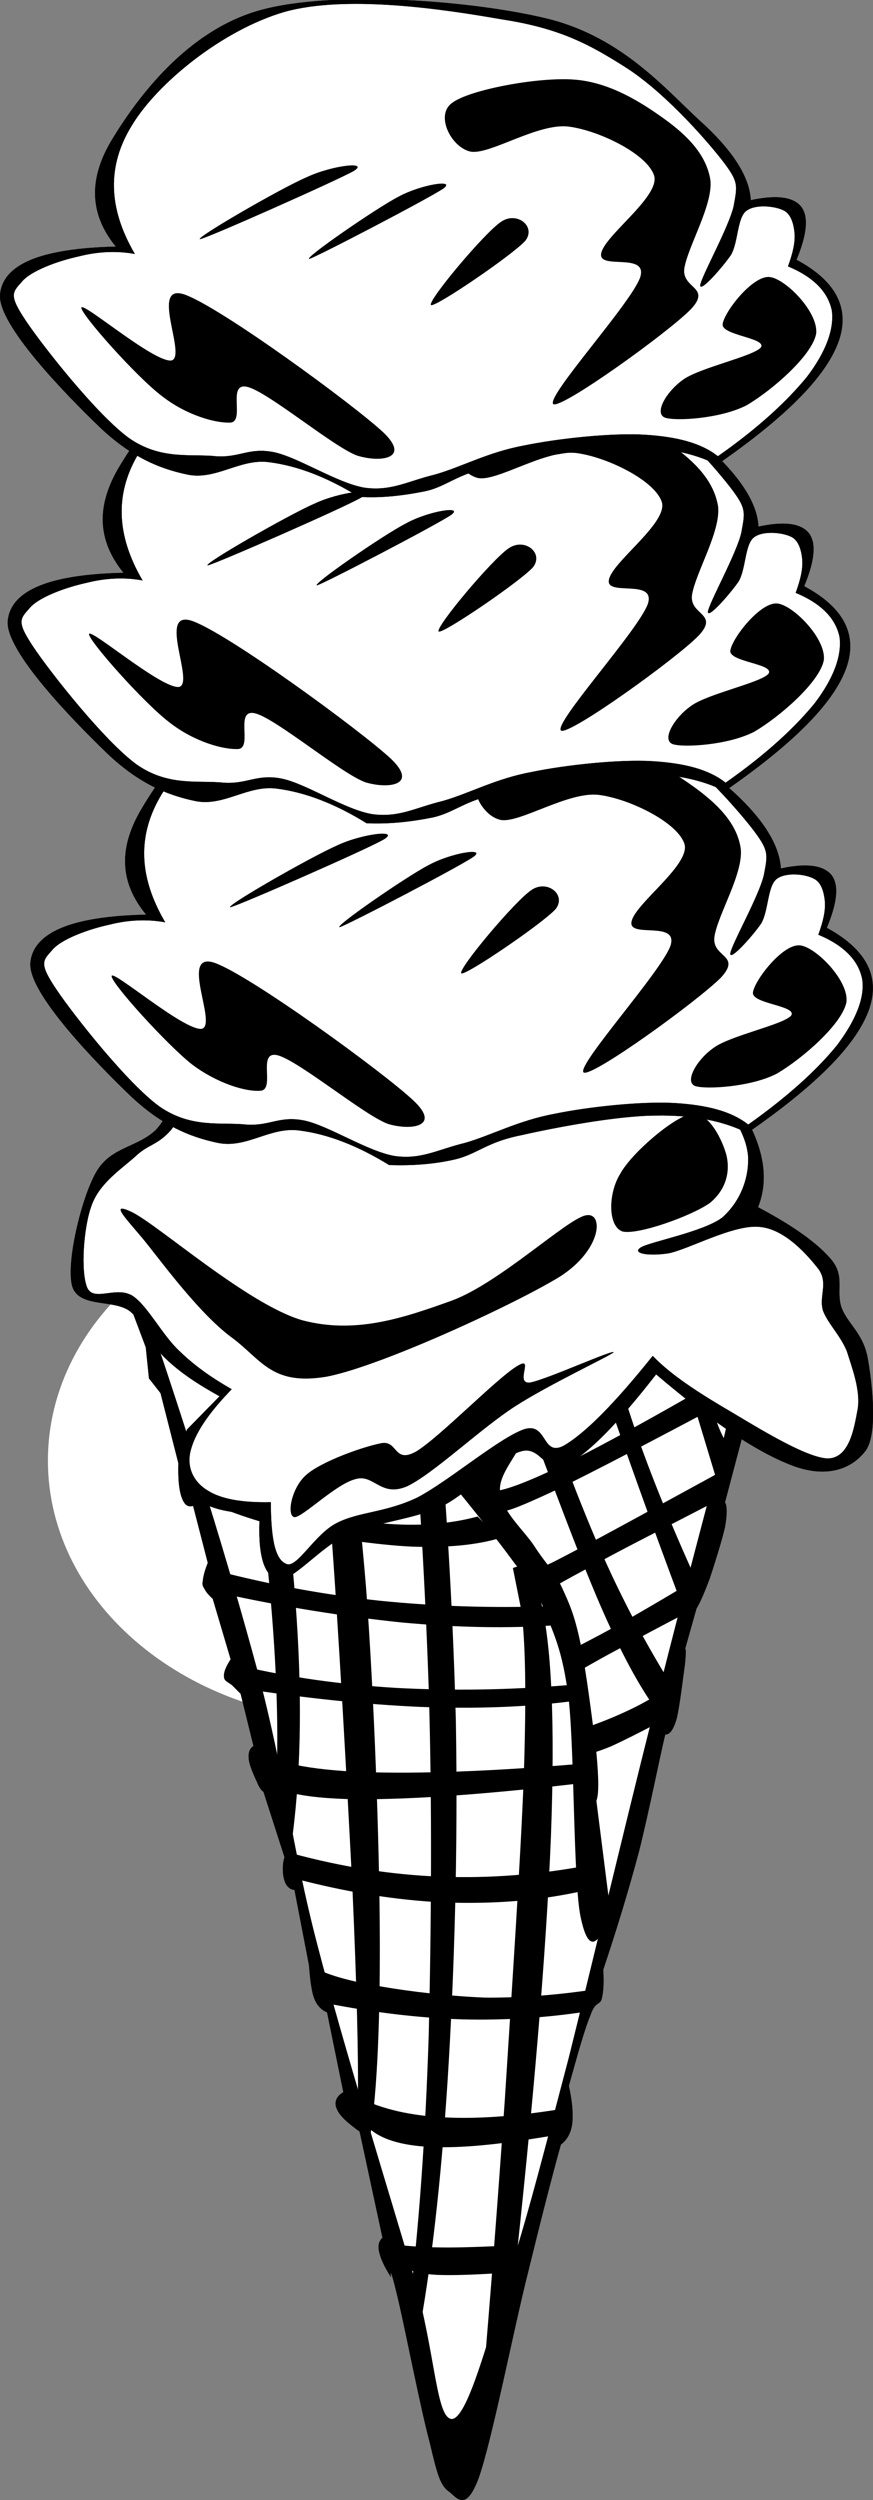 <?xml version="1.0"?>
<svg xmlns:rdf="http://www.w3.org/1999/02/22-rdf-syntax-ns#" xmlns="http://www.w3.org/2000/svg" xmlns:cc="http://web.resource.org/cc/" xmlns:xlink="http://www.w3.org/1999/xlink" xmlns:dc="http://purl.org/dc/elements/1.1/" xmlns:svg="http://www.w3.org/2000/svg" space="preserve" viewBox="0 0 138.883 397.55" enable-background="new 0 0 138.883 397.55" overflow="visible">
  <rect x="0" y="0" width="138.883" height="397.55" fill="#808080" stroke="none"/>
  <g id="Layer_1">
    <g clip-rule="evenodd" fill-rule="evenodd">
      <path d="m57.701 190.79c27.642 0 50.076 18.579 50.076 41.472s-22.437 41.47-50.079 41.47c-27.642 0-50.076-18.58-50.076-41.473s22.434-41.47 50.076-41.47" fill="#fff"/>
      <path stroke="#000" stroke-width=".036" stroke-miterlimit="10" d="m72.989 396.31l49.319-188.6-99.072-0.36 49.751 188.96z" fill="#fff"/>
      <path d="m70.793 234.56c-0.252-6.805 0.324-11.664 1.728-15.013 1.261-3.384 4.572-5.939 6.48-4.752 1.764 1.152 4.644 7.813 4.752 11.664 0.036 3.816-4.464 7.236-4.212 10.656 0.252 3.204 3.744 6.12 5.472 8.748 1.62 2.556 3.132 3.924 4.393 6.588 1.151 2.521 1.979 4.284 2.916 8.748 0.936 4.392 2.016 13.14 2.556 17.496 0.396 4.248 0.396 6.66 0 7.668l2.268 17.892c-2.159 5.832-3.672 6.049-4.823 0.36-1.116-5.868-0.937-25.992-1.836-34.272-0.973-8.243-2.629-10.943-3.996-14.615-1.548-3.637-2.16-3.853-4.752-7.309-2.63-3.58-6.23-8.15-10.946-13.87z"/>
      <path d="m48.725 207.88c1.332 7.669 2.628 19.009 3.888 34.561 1.188 15.516 2.664 42.372 3.456 57.924 0.684 15.408 0.972 26.604 0.864 34.128l1.764 6.48c1.188-6.948 1.764-17.568 1.728-32.4-0.036-15.084-0.9-39.096-2.196-56.196-1.404-17.063-3.42-31.716-6.048-44.928-1.152 0.16-2.304 0.3-3.456 0.44z"/>
      <path d="m36.197 207.02c2.988 16.092 5.148 30.348 6.48 43.2 1.26 12.852 1.692 23.76 1.296 33.3l2.592 8.208c1.368-10.729 1.512-22.933 0.432-37.188-1.08-14.399-3.384-30.06-6.912-47.952-1.296 0.14-2.592 0.28-3.888 0.43z"/>
      <path d="m64.709 212.64c1.728 18.827 2.844 37.044 3.492 55.764 0.576 18.684 0.396 38.736 0 55.296-0.54 16.38-1.548 30.276-3.024 42.372l1.26 6.048c2.16-11.376 3.708-24.984 4.788-41.508 1.044-16.704 1.656-36.216 1.296-57.024-0.54-20.808-1.979-42.624-4.32-66.563-1.152 1.86-2.304 3.73-3.492 5.61z"/>
      <path d="m82.889 255.83c0.721 4.933 0.864 13.645 0.433 26.82-0.504 13.212-1.98 35.064-3.024 51.408-1.116 16.164-2.268 30.924-3.456 44.964l4.752-14.688c3.276-29.951 5.292-53.64 6.048-72.18 0.685-18.468 0.108-30.96-1.728-38.052-0.181-2.124-0.612-3.564-1.296-4.32-0.756-0.828-1.765-0.972-3.024-0.432 0.431 2.17 0.863 4.32 1.295 6.48z"/>
      <path d="m75.977 241.15c-5.868 1.584-12.6 1.728-20.34 0.432-7.812-1.296-16.272-4.032-25.92-8.208l1.728 4.752c4.356 2.124 9.396 3.853 15.12 5.185 5.652 1.224 13.464 2.376 19.008 2.628 5.472 0.18 10.044-0.216 13.86-1.332l-3.456-3.45z"/>
      <path d="m34.469 249.79c8.532 2.196 16.956 3.78 25.956 4.752 8.928 0.9 17.856 1.188 27.216 0.864l0.864 3.023c-7.596 0.54-15.624 0.396-24.624-0.432-8.964-0.936-18.576-2.412-28.98-4.716-0.144-1.14-0.288-2.29-0.432-3.48z"/>
      <path d="m38.357 264.91c7.812 1.836 15.84 2.952 24.66 3.492 8.748 0.468 17.82 0.359 27.648-0.468v2.628c-7.2 0.899-14.904 1.188-23.796 0.863-8.928-0.396-18.396-1.403-28.944-3.023 0.144-1.15 0.288-2.3 0.432-3.49z"/>
      <path d="m40.949 278.33c2.628 1.944 8.064 3.097 16.848 3.456 8.784 0.288 20.232-0.071 35.172-1.368l0.433 3.024c-16.164 1.944-28.333 2.736-36.9 2.664-8.568-0.145-13.32-1.296-14.256-3.456-0.433-1.43-0.865-2.87-1.297-4.31z"/>
      <path d="m46.565 294.75c7.92 2.124 15.48 3.349 23.508 3.672 7.884 0.288 15.732-0.323 23.688-1.836l-0.72 4.032c-7.236 1.656-14.437 2.16-22.284 1.908-7.884-0.36-15.768-1.656-24.192-3.888v-3.88z"/>
      <path d="m50.885 313.33c2.268 1.008 5.544 1.872 9.972 2.592 4.356 0.756 10.692 1.513 16.38 1.729 5.688 0.036 11.268-0.396 17.315-1.296l-0.864 3.456c-6.588 1.044-13.355 1.476-20.304 1.296-7.128-0.252-14.112-1.116-21.636-2.593-0.287-1.74-0.575-3.46-0.863-5.19z"/>
      <path d="m56.501 333.23c3.42 1.872 7.884 3.06 13.392 3.42s11.952-0.072 19.476-1.296l-2.16 4.355c-7.776 1.296-13.788 1.908-18.612 1.692s-8.028-1.26-9.9-2.988c-0.648-1.8-0.9-2.628-0.9-2.628 0.072-0.071 0.972 3.024 0.9 2.628-0.252-0.45-0.936-2.18-2.196-5.17z"/>
      <path d="m63.413 356.99c1.98 0.216 4.536 0.396 7.812 0.396 3.204 0 7.093-0.181 11.664-0.396l-1.296 4.32c-5.364 0.396-9.216 0.54-12.096 0.432-2.844-0.18-4.392-0.576-4.788-1.332-0.432-1.11-0.864-2.26-1.296-3.42z"/>
      <path d="m24.965 214.36c1.836 0.972 6.3 2.124 13.392 3.456 7.164 1.26 16.596 2.7 28.98 4.32l0.864 4.319c-9.072-1.044-16.812-2.052-23.796-3.023-7.02-1.044-12.744-2.053-17.712-3.024-0.576-2.02-1.152-4.04-1.728-6.06z" fill="#fff"/>
      <path d="m72.557 224.48c3.42-0.433 8.46-1.944 15.66-4.824 7.128-2.88 15.876-6.948 26.784-12.348l3.924 0.323c-8.208 4.608-15.948 8.46-23.796 11.988-7.884 3.384-15.336 6.264-22.896 8.64 0.113-1.26 0.221-2.52 0.329-3.78z"/>
      <path d="m77.057 236.83c0.828 0.937 4.5-0.072 11.305-3.312 6.804-3.276 16.308-8.496 29.052-15.948l-1.512 5.112c-12.456 6.624-21.456 11.34-27.54 14.292-6.156 2.88-8.856 3.888-8.641 3.023-0.863-1.04-1.762-2.08-2.662-3.16z"/>
      <path d="m93.257 274.7c2.916-1.008 5.652-2.16 8.208-3.456 2.484-1.296 4.788-2.736 6.912-4.32l-3.456 6.912c-3.204 1.692-5.796 2.988-7.776 3.889-2.052 0.828-3.491 1.26-4.319 1.296 0.154-1.44 0.298-2.88 0.442-4.32z"/>
      <path d="m77.705 207.88c2.268 6.948 5.004 14.437 8.208 22.896s7.452 19.944 10.8 27.216c3.24 7.128 6.12 11.988 8.64 15.12l1.729-4.752c-5.076-8.064-9.685-16.992-13.824-27.216-4.212-10.296-7.956-21.313-11.231-33.732-1.44 0.14-2.88 0.28-4.32 0.46z"/>
      <path d="m92.213 207.74c0.072 1.548 1.548 6.12 4.284 14.256 2.808 8.064 6.696 19.152 12.204 33.804l1.512-5.724c-4.68-10.404-7.956-18.864-10.224-25.92-2.232-7.092-3.24-12.24-3.024-15.984-1.581-0.15-3.165-0.3-4.749-0.44z"/>
      <path d="m86.993 248.85c0.647-0.216 3.312-1.656 8.136-4.177 4.824-2.592 11.52-6.264 20.484-11.159l-1.513 5.111c-8.063 4.177-14.292 7.309-18.828 9.792-4.5 2.412-7.308 3.924-8.279 4.681v-4.24z"/>
      <path d="m90.017 262.71c1.765-0.792 4.429-2.195 8.137-4.212 3.672-2.088 8.243-4.752 13.859-8.136l-2.124 5.76c-4.464 2.304-8.279 4.356-11.592 6.156-3.384 1.8-6.012 3.348-8.28 4.644-0.001-1.4-0.001-2.81-0.001-4.21z"/>
      <path d="m105.46 207.13c1.26 4.248 2.7 9 4.32 14.256 1.62 5.292 3.312 10.944 5.22 17.244l1.8-7.812c-1.332-1.044-2.52-3.42-3.563-7.272-1.152-3.888-2.16-9.216-3.024-15.983-1.59-0.16-3.18-0.3-4.76-0.44z"/>
      <path stroke="#000" stroke-width=".036" stroke-miterlimit="10" d="m20.357 206.69l2.844 7.56 0.504 4.933 1.836 2.34 2.844 11.16c-0.072 2.556 0.108 4.284 0.54 5.472 0.432 1.116 0.9 1.548 1.8 1.296l2.34 9.072c-0.504 1.26-0.72 2.124-0.792 2.88-0.144 0.576 0 0.828 0.288 1.296 0.252 0.504 0.684 0.972 1.296 1.548l2.844 9.612c-0.756 1.188-1.152 2.088-1.044 2.844 0 0.648 0.864 0.864 1.332 1.332l1.296 1.296 2.052 8.316c-0.612 0.396-0.864 1.08-0.756 2.052 0.072 0.937 0.828 2.664 1.296 3.636 0.324 0.828 0.72 1.404 1.044 1.584l3.348 10.404c-0.252 0.792-0.288 1.512-0.252 2.304 0.036 0.721 0.216 1.549 0.54 2.089 0.288 0.396 0.72 0.791 1.296 0.791l2.304 11.952c-0.144-0.899-0.144-0.899 0 0 0.072 0.828 0.288 3.853 0.792 5.185 0.396 1.188 1.224 2.016 2.088 2.34l2.592 12.708c-1.116 0.647-1.512 1.62-1.044 2.628 0.396 1.08 1.656 2.196 3.636 3.636l3.636 16.884c-0.576 0.505-0.792 1.332-0.504 2.341 0.216 1.008 0.828 2.304 1.836 3.888-0.18-1.584 0.252-0.324 1.296 4.176s3.528 17.172 4.932 22.32c1.152 4.932 1.656 6.624 2.916 7.56 1.224 0.828 2.7 3.637 4.824-2.124 2.124-6.012 5.58-23.76 7.848-32.688 2.196-8.964 3.888-15.552 5.22-20.305 0.973-0.72 1.62-1.836 1.801-3.348 0.18-1.584 0-3.527-0.54-5.976 1.439-5.148 2.483-8.929 3.42-11.196 0.792-2.304 1.439-1.548 1.8-2.592 0.324-1.26 0.359-2.772 0.252-4.68 2.16-6.444 4.068-12.709 5.724-18.937 1.584-6.336 3.384-15.408 4.141-18.468 0.684-3.096 0.684-3.096 0 0 0.684 0.036 1.296-0.685 1.836-2.592 0.468-1.908 1.044-6.805 1.296-8.568 0.18-1.836 0.18-2.664 0-2.34l1.836-6.517c0.684-1.151 1.296-2.628 2.124-4.823 0.72-2.196 1.979-6.156 2.412-8.137 0.359-1.979 0.359-3.384 0-3.924l8.712-32.976h-2.628c-0.973 2.483-2.053 5.939-3.384 10.908-1.332 4.788-2.017 8.531-4.393 18.18-2.556 9.647-6.264 23.652-10.152 39.24-3.924 15.552-9.323 38.268-12.995 52.991-3.816 14.473-6.229 24.12-9.324 33.805-3.24 9.684-6.588 23.292-9.216 23.616-2.592 0.071-2.592-10.009-6.121-22.608-3.744-12.78-11.124-36.468-15.336-52.74-4.248-16.271-5.04-26.748-9.612-43.92-4.68-17.28-10.656-36.576-18.216-58.716h-2.313z"/>
      <path stroke="#000" stroke-width=".036" stroke-miterlimit="10" d="m29.753 227.32l5.184-5.292c-3.384-1.872-6.264-3.744-8.64-6.048-2.448-2.376-3.276-5.58-5.688-7.524-2.628-1.907-8.172-0.432-9.144-4.032-0.936-3.779 1.476-13.824 3.78-17.928 2.304-4.14 6.552-3.96 9.54-6.804 2.808-3.024 2.592-6.48 7.56-10.8 4.788-4.5 10.368-13.176 21.6-15.192 11.268-1.944 34.344-0.468 45.216 3.456 10.691 3.816 15.12 13.536 18.828 19.44 3.527 5.796 4.392 10.872 2.592 15.372 5.58 2.952 9.54 5.76 11.736 8.424 2.124 2.664 0.647 4.896 1.548 7.523 0.936 2.557 3.384 4.032 4.14 7.885 0.684 3.779 1.656 11.628-0.144 14.651-1.98 2.844-5.832 4.681-11.412 2.736-5.688-2.052-12.853-6.804-22.068-14.652-5.832 7.488-10.368 12.204-14.004 14.292-3.672 1.944-4.212-3.132-7.596-2.016-3.492 1.08-8.028 6.552-12.636 8.784-4.752 2.088-10.44 2.483-14.832 4.392-4.356 1.98-8.784 7.561-11.052 7.164-2.34-0.54-3.312-4.068-2.916-10.44-5.472-0.035-9.108-1.044-11.052-3.312-1.953-2.29-2.133-5.6-0.549-10.07z"/>
      <path stroke="#000" stroke-width=".036" stroke-miterlimit="10" d="m36.845 220.91c-2.88-1.656-5.688-3.527-8.28-6.048-2.736-2.52-5.04-7.164-7.452-8.784-2.592-1.656-6.156 1.008-7.236-1.296-1.08-2.52-0.612-9.684 0.72-13.176 1.26-3.492 4.716-5.724 6.876-7.668 2.088-2.016 3.528-1.764 5.724-4.248 2.052-2.664 3.24-6.912 7.056-10.8 3.816-4.068 9.36-10.224 15.516-12.636 6.048-2.304 13.752-1.98 20.592-1.656 6.732 0.144 14.256 1.512 19.656 2.556 5.148 0.9 7.92 0.072 11.916 2.952 3.996 2.772 9.181 9.612 12.097 13.716 2.844 3.924 4.788 6.876 5.004 10.26 0.071 3.384-1.261 6.984-4.141 9.54-2.987 2.268-11.52 3.852-12.96 4.752-1.403 0.9 1.009 1.404 4.32 0.936 3.204-0.576 10.512-4.716 14.688-4.212 3.995 0.396 7.56 4.5 9.323 6.768 1.548 2.269-0.036 4.32 0.685 6.588 0.792 2.053 2.699 3.816 3.779 6.408 0.828 2.664 2.196 6.192 1.729 9.18-0.54 2.809-1.225 7.885-4.824 7.885-3.815-0.181-12.384-5.725-17.1-8.46-4.681-2.809-8.244-5.292-10.692-7.849-6.084 7.597-10.764 12.313-14.184 14.292-3.492 1.8-2.557-3.924-6.372-2.592-3.996 1.44-11.952 8.244-16.92 10.836-5.076 2.412-9.288 2.232-12.78 4.032-3.456 1.728-6.228 7.056-7.92 6.552-1.872-0.612-2.556-3.852-2.592-9.864-4.536 0.108-7.92-0.504-10.008-1.836-2.232-1.332-3.384-3.636-2.772-6.228 0.649-2.76 2.737-5.96 6.553-9.89z" fill="#fff"/>
      <path d="m23.561 198.02c2.664 3.348 8.388 11.052 13.284 14.652 4.788 3.528 6.336 7.74 15.192 6.229 8.784-1.729 30.132-11.628 37.116-15.948 6.695-4.32 6.911-10.368 3.995-9.684-2.987 0.612-13.68 10.728-21.239 13.537-7.632 2.735-15.3 5.399-23.832 3.132-8.676-2.521-22.896-15.156-27.108-17.208-4.176-1.98-0.072 1.87 2.592 5.29z"/>
      <path d="m48.761 234.49c2.34-2.052 8.712-4.356 11.736-4.968 2.844-0.685 2.052 3.312 5.688 1.296 3.708-2.232 12.852-11.664 16.056-13.572 2.952-1.872-0.469 2.88 2.088 2.592 2.628-0.468 13.536-5.436 13.284-4.788-0.504 0.54-10.225 5.076-15.696 8.604-5.508 3.563-12.924 10.656-17.1 12.672-4.284 1.872-5.328-2.016-8.28-1.116-3.132 0.792-8.352 6.048-9.684 6.048-1.332-0.21-0.468-4.78 1.908-6.76z"/>
      <path d="m98.657 186.68c1.728-3.24 8.388-8.964 11.231-9.54 2.809-0.576 5.076 4.212 5.688 6.588 0.576 2.448 0.036 5.328-2.592 7.524-2.881 2.088-11.557 5.184-13.969 4.572-2.344-0.86-2.272-6.05-0.364-9.14z"/>
      <path stroke="#000" stroke-width=".036" stroke-miterlimit="10" d="m61.937 185.27c-5.04-3.096-9.756-4.932-14.292-5.508-4.644-0.648-8.352 2.88-12.924 1.98-4.572-0.936-9.144-2.88-14.112-7.632-5.112-4.932-16.2-16.2-15.768-21.024 0.468-4.788 6.48-7.38 18.432-7.632-4.32-5.22-4.428-10.764-0.612-17.063 3.852-6.48 11.916-17.208 23.652-20.521 11.7-3.168 34.2-1.584 45.972 1.44 11.664 2.952 18.288 11.124 23.76 16.056 5.364 4.752 7.956 9 8.172 12.744 4.176-0.9 6.769-0.504 8.064 1.044 1.188 1.584 0.936 4.284-0.756 8.388 6.443 3.528 8.676 7.956 6.552 13.428-2.16 5.472-8.424 11.736-19.188 19.188-3.744-1.908-8.604-2.88-14.58-2.772-6.191 0.036-16.02 1.908-21.42 3.132-5.436 1.08-6.912 2.952-10.403 3.816-3.474 0.82-7.038 1.03-10.53 0.92z"/>
      <path stroke="#000" stroke-width=".036" stroke-miterlimit="10" d="m26.261 146.65c-2.952-0.54-5.976-0.36-8.928 0.396-3.168 0.684-7.632 2.268-9.072 4.068-1.512 1.692-2.052 2.124 0.756 6.3 2.772 4.104 11.268 14.868 16.344 18.54 5.076 3.528 9.828 2.448 13.824 2.88 3.816 0.252 5.22-1.44 9.216-0.648 3.924 0.828 10.08 4.932 14.436 5.652 4.212 0.576 6.804-1.044 11.124-2.088 4.14-1.188 8.532-3.564 14.148-4.608 5.544-1.152 14.111-2.052 19.332-1.728 5.147 0.324 8.964 1.332 11.592 3.42 6.408-4.536 11.016-8.784 14.111-12.6 2.988-3.96 4.465-7.56 4.032-10.512-0.576-2.916-2.771-5.328-6.983-7.092 0.756-2.088 1.151-3.744 1.044-5.256-0.145-1.584-0.612-3.132-1.801-3.672-1.403-0.756-4.535-1.044-5.939 0.108-1.404 1.224-1.225 4.896-2.376 6.984-1.332 1.98-4.968 6.012-4.933 4.86 0.108-1.368 4.681-9.324 5.364-12.636 0.612-3.276 0.792-3.78-1.943-7.344-3.024-3.852-9.469-10.98-15.301-14.724-5.867-3.852-10.655-6.12-19.62-7.632-9.252-1.656-24.731-3.852-34.631-1.152-10.008 2.916-20.232 11.376-24.264 18-3.952 6.44-3.844 13.13 0.476 20.48z" fill="#fff"/>
      <path d="m61.649 178.69c-3.708-1.368-14.004-9.9-17.424-10.872-3.384-0.864-0.432 5.22-2.664 5.616-2.412 0.252-7.056-1.188-11.016-4.176-3.996-3.132-13.068-13.14-12.78-14.076 0.252-0.936 11.448 8.676 14.292 8.424 2.664-0.504-3.636-12.384 2.052-10.512 5.616 1.944 27 17.496 31.68 21.924 4.5 4.22-0.576 4.79-4.14 3.68z"/>
      <path d="m76.805 122.6c2.844-2.052 13.5-4.104 19.332-3.672 5.688 0.396 10.62 3.6 14.4 6.3 3.6 2.628 6.731 5.688 7.308 9.72 0.433 3.96-3.6 10.404-4.176 13.932-0.54 3.42 4.392 2.88 1.044 6.552-3.636 3.672-20.412 15.84-21.852 15.12-1.368-0.936 12.491-16.2 13.823-20.232 1.188-3.96-6.588-1.116-6.228-3.672 0.324-2.772 9.252-8.964 8.46-12.348-0.972-3.456-8.676-7.236-13.536-7.884-4.896-0.684-12.744 4.572-15.768 3.96-3.161-0.73-5.573-5.91-2.801-7.78z"/>
      <path d="m127.2 150.32c2.52 0.18 7.92 5.652 7.452 9.072-0.721 3.492-6.984 8.928-11.017 11.304-4.067 2.16-11.447 2.592-13.104 1.98-1.656-0.756 0.359-4.212 2.988-6.048 2.592-1.944 11.195-3.708 12.348-5.148 0.972-1.584-6.336-1.836-6.084-3.672 0.29-2.01 4.75-7.7 7.41-7.48z"/>
      <path d="m53.621 134.44c-4.212 1.836-18.144 9.828-16.956 9.828 1.26-0.252 21.42-9.072 24.372-10.764 2.736-1.66-3.348-0.98-7.416 0.93z"/>
      <path d="m68.165 137.57c-3.6 1.872-15.3 9.972-14.112 9.864 1.188-0.324 18.828-9.504 21.24-11.16 2.232-1.58-3.528-0.68-7.128 1.3z"/>
      <path d="m84.545 141.53c-2.592 1.692-11.772 12.636-11.16 13.248 0.612 0.468 13.068-8.028 15.012-10.224 1.764-2.27-1.333-4.75-3.852-3.03z"/>
      <path stroke="#000" stroke-width=".036" stroke-miterlimit="10" d="m58.337 130.91c-5.004-3.096-9.756-4.932-14.256-5.508-4.608-0.648-8.46 2.88-12.96 1.98-4.572-0.936-9.144-2.88-14.112-7.632-5.112-4.932-16.2-16.2-15.768-21.024 0.468-4.788 6.48-7.38 18.432-7.632-4.248-5.22-4.392-10.764-0.576-17.064 3.924-6.48 11.844-17.208 23.616-20.52 11.736-3.168 34.092-1.584 45.972 1.44 11.557 2.952 18.36 11.124 23.761 16.056 5.292 4.752 8.027 9 8.208 12.744 4.176-0.9 6.804-0.504 8.027 1.044 1.188 1.548 0.937 4.356-0.756 8.424 6.444 3.456 8.676 7.92 6.552 13.392-2.159 5.472-8.424 11.736-19.188 19.188-3.744-1.908-8.604-2.88-14.58-2.772-6.12 0-16.021 1.98-21.384 3.168-5.4 1.08-6.984 2.988-10.44 3.78-3.601 0.72-6.985 1.08-10.549 0.93z"/>
      <path stroke="#000" stroke-width=".036" stroke-miterlimit="10" d="m22.661 92.286c-2.952-0.54-5.976-0.36-8.928 0.396-3.168 0.684-7.632 2.268-9.072 4.068-1.512 1.692-2.052 2.124 0.756 6.3 2.772 4.104 11.268 14.868 16.344 18.54 5.076 3.528 9.828 2.448 13.824 2.88 3.78 0.252 5.292-1.44 9.252-0.648 3.96 0.828 10.008 4.932 14.4 5.652 4.284 0.576 6.84-1.044 11.16-2.088 4.212-1.188 8.459-3.564 14.112-4.608 5.544-1.152 14.112-2.052 19.332-1.728 5.148 0.324 8.964 1.332 11.592 3.42 6.48-4.536 11.017-8.784 14.148-12.6 3.023-3.96 4.355-7.56 3.996-10.512-0.576-2.916-2.772-5.328-6.984-7.092 0.756-2.088 1.152-3.744 1.044-5.256-0.144-1.584-0.611-3.132-1.8-3.672-1.404-0.684-4.536-1.008-5.94 0.144-1.403 1.152-1.224 4.896-2.376 6.948-1.367 1.98-4.896 6.012-4.896 4.86 0.144-1.368 4.607-9.324 5.328-12.636 0.576-3.276 0.864-3.78-1.908-7.344-3.024-3.853-9.432-10.98-15.336-14.724-5.868-3.852-10.656-6.12-19.62-7.632-9.252-1.656-24.732-3.852-34.632-1.152-9.936 2.916-20.232 11.376-24.228 18-3.987 6.452-3.843 13.148 0.441 20.492z" fill="#fff"/>
      <path d="m58.049 124.36c-3.708-1.332-14.04-10.008-17.388-10.908-3.42-0.9-0.432 5.328-2.7 5.652-2.34 0.144-7.02-1.116-10.98-4.212-4.14-3.132-12.996-13.14-12.816-14.076 0.252-0.936 11.448 8.676 14.292 8.424 2.628-0.504-3.528-12.384 2.088-10.512 5.652 1.944 26.892 17.496 31.644 21.924 4.5 4.3-0.576 4.84-4.14 3.72z"/>
      <path d="m73.205 68.238c2.736-2.052 13.572-4.104 19.332-3.672 5.651 0.396 10.691 3.6 14.436 6.3 3.637 2.628 6.66 5.688 7.272 9.72 0.396 3.96-3.528 10.404-4.141 13.932-0.54 3.348 4.429 2.952 1.009 6.588-3.637 3.708-20.412 15.768-21.853 15.084-1.368-1.044 12.492-16.164 13.824-20.232 1.188-3.96-6.588-1.116-6.229-3.672 0.324-2.772 9.253-8.964 8.461-12.348-0.973-3.456-8.677-7.236-13.536-7.884-4.933-0.684-12.672 4.572-15.732 3.96-3.125-0.72-5.645-5.904-2.837-7.776z"/>
      <path d="m123.6 95.958c2.521 0.18 7.921 5.652 7.452 9.072-0.72 3.492-6.983 8.928-11.016 11.304-4.104 2.16-11.376 2.592-13.068 1.98-1.728-0.756 0.324-4.212 2.952-6.048 2.592-1.944 11.196-3.708 12.348-5.148 0.973-1.584-6.336-1.836-6.084-3.672 0.3-2.01 4.76-7.698 7.42-7.482z"/>
      <path d="m50.021 80.082c-4.212 1.836-18.144 9.828-16.956 9.828 1.26-0.252 21.42-9.072 24.372-10.764 2.736-1.656-3.348-0.972-7.416 0.936z"/>
      <path d="m64.601 83.214c-3.672 1.872-15.336 9.972-14.148 9.864 1.188-0.324 18.792-9.504 21.275-11.16 2.233-1.584-3.527-0.684-7.127 1.296z"/>
      <path d="m80.945 87.174c-2.593 1.692-11.772 12.636-11.16 13.248 0.612 0.468 13.067-8.028 15.012-10.224 1.764-2.266-1.332-4.75-3.852-3.022z"/>
      <path stroke="#000" stroke-width=".036" stroke-miterlimit="10" d="m57.113 79.002c-5.004-3.096-9.756-4.932-14.256-5.508-4.608-0.648-8.46 2.88-12.96 1.98-4.572-0.936-9.144-2.88-14.112-7.632-5.112-4.932-16.2-16.2-15.768-21.024 0.468-4.824 6.48-7.308 18.432-7.596-4.248-5.184-4.392-10.836-0.576-17.1 3.924-6.444 11.844-17.316 23.616-20.52 11.736-3.204 34.092-1.512 45.972 1.476 11.556 2.988 18.36 11.052 23.76 16.02 5.292 4.752 8.028 9 8.208 12.744 4.176-0.9 6.804-0.504 8.028 1.044 1.188 1.548 0.936 4.356-0.756 8.424 6.443 3.456 8.676 7.92 6.552 13.392-2.16 5.472-8.424 11.736-19.188 19.188-3.743-1.908-8.604-2.88-14.579-2.772-6.12 0-16.021 1.98-21.385 3.168-5.399 1.044-6.983 3.06-10.439 3.816-3.596 0.72-6.98 1.116-10.544 0.9z"/>
      <path stroke="#000" stroke-width=".036" stroke-miterlimit="10" d="m21.437 40.374c-2.952-0.54-5.976-0.36-8.928 0.396-3.168 0.684-7.632 2.268-9.072 4.068-1.512 1.692-2.052 2.124 0.756 6.3 2.772 4.104 11.268 14.868 16.344 18.54 5.076 3.528 9.828 2.448 13.824 2.88 3.816 0.252 5.22-1.44 9.216-0.648 3.924 0.828 10.08 4.932 14.436 5.652 4.284 0.576 6.84-1.044 11.16-2.088 4.212-1.188 8.46-3.564 14.112-4.608 5.544-1.152 14.111-2.052 19.332-1.728 5.147 0.324 8.964 1.332 11.592 3.42 6.479-4.536 11.016-8.784 14.147-12.6 3.024-3.96 4.356-7.56 3.996-10.512-0.575-2.916-2.771-5.328-6.983-7.092 0.756-2.088 1.151-3.744 1.044-5.256-0.145-1.584-0.612-3.132-1.8-3.672-1.404-0.684-4.536-1.008-5.94 0.144s-1.224 4.896-2.376 6.948c-1.368 1.979-4.896 6.012-4.896 4.86 0.144-1.368 4.607-9.324 5.327-12.636 0.576-3.276 0.864-3.78-1.907-7.344-3.024-3.852-9.433-10.98-15.336-14.724-5.868-3.744-10.656-6.228-19.62-7.596-9.252-1.62-24.732-3.96-34.632-1.188-9.936 2.916-20.232 11.376-24.228 18-3.995 6.444-3.851 13.14 0.433 20.484z" fill="#fff"/>
      <path d="m56.825 72.45c-3.708-1.332-14.04-10.008-17.388-10.908-3.42-0.9-0.432 5.328-2.7 5.652-2.34 0.144-7.02-1.116-10.98-4.212-4.14-3.132-12.996-13.14-12.816-14.076 0.252-0.936 11.448 8.676 14.292 8.424 2.628-0.504-3.528-12.384 2.088-10.512 5.652 1.944 26.892 17.496 31.644 21.924 4.5 4.284-0.576 4.824-4.14 3.708z"/>
      <path d="m71.98 16.326c2.736-2.052 13.572-4.104 19.332-3.672 5.652 0.396 10.692 3.6 14.437 6.3 3.636 2.628 6.66 5.688 7.271 9.72 0.396 3.96-3.527 10.404-4.14 13.932-0.54 3.348 4.428 2.952 1.008 6.588-3.636 3.708-20.412 15.768-21.852 15.084-1.368-1.044 12.492-16.164 13.824-20.232 1.188-3.96-6.589-1.116-6.229-3.672 0.324-2.771 9.252-8.964 8.46-12.348-0.972-3.456-8.676-7.236-13.536-7.884-4.932-0.685-12.672 4.572-15.731 3.96-3.13-0.72-5.65-5.904-2.843-7.776z"/>
      <path d="m122.38 44.046c2.521 0.18 7.92 5.652 7.452 9.072-0.72 3.492-6.984 8.928-11.016 11.304-4.104 2.16-11.376 2.592-13.068 1.98-1.729-0.756 0.324-4.212 2.952-6.048 2.592-1.872 11.195-3.708 12.348-5.112 0.972-1.512-6.336-1.908-6.084-3.708 0.29-2.015 4.76-7.704 7.42-7.488z"/>
      <path d="m48.797 28.17c-4.212 1.8-18.144 9.9-16.956 9.864 1.26-0.216 21.42-9.18 24.372-10.8 2.736-1.656-3.348-0.972-7.416 0.936z"/>
      <path d="m63.341 31.302c-3.6 1.872-15.3 9.972-14.112 9.864 1.188-0.324 18.792-9.504 21.276-11.16 2.196-1.584-3.564-0.684-7.164 1.296z"/>
      <path d="m79.721 35.262c-2.592 1.692-11.772 12.636-11.16 13.248 0.612 0.468 13.068-8.028 15.012-10.224 1.764-2.267-1.332-4.752-3.852-3.024z"/>
    </g>
  </g>
</svg>
